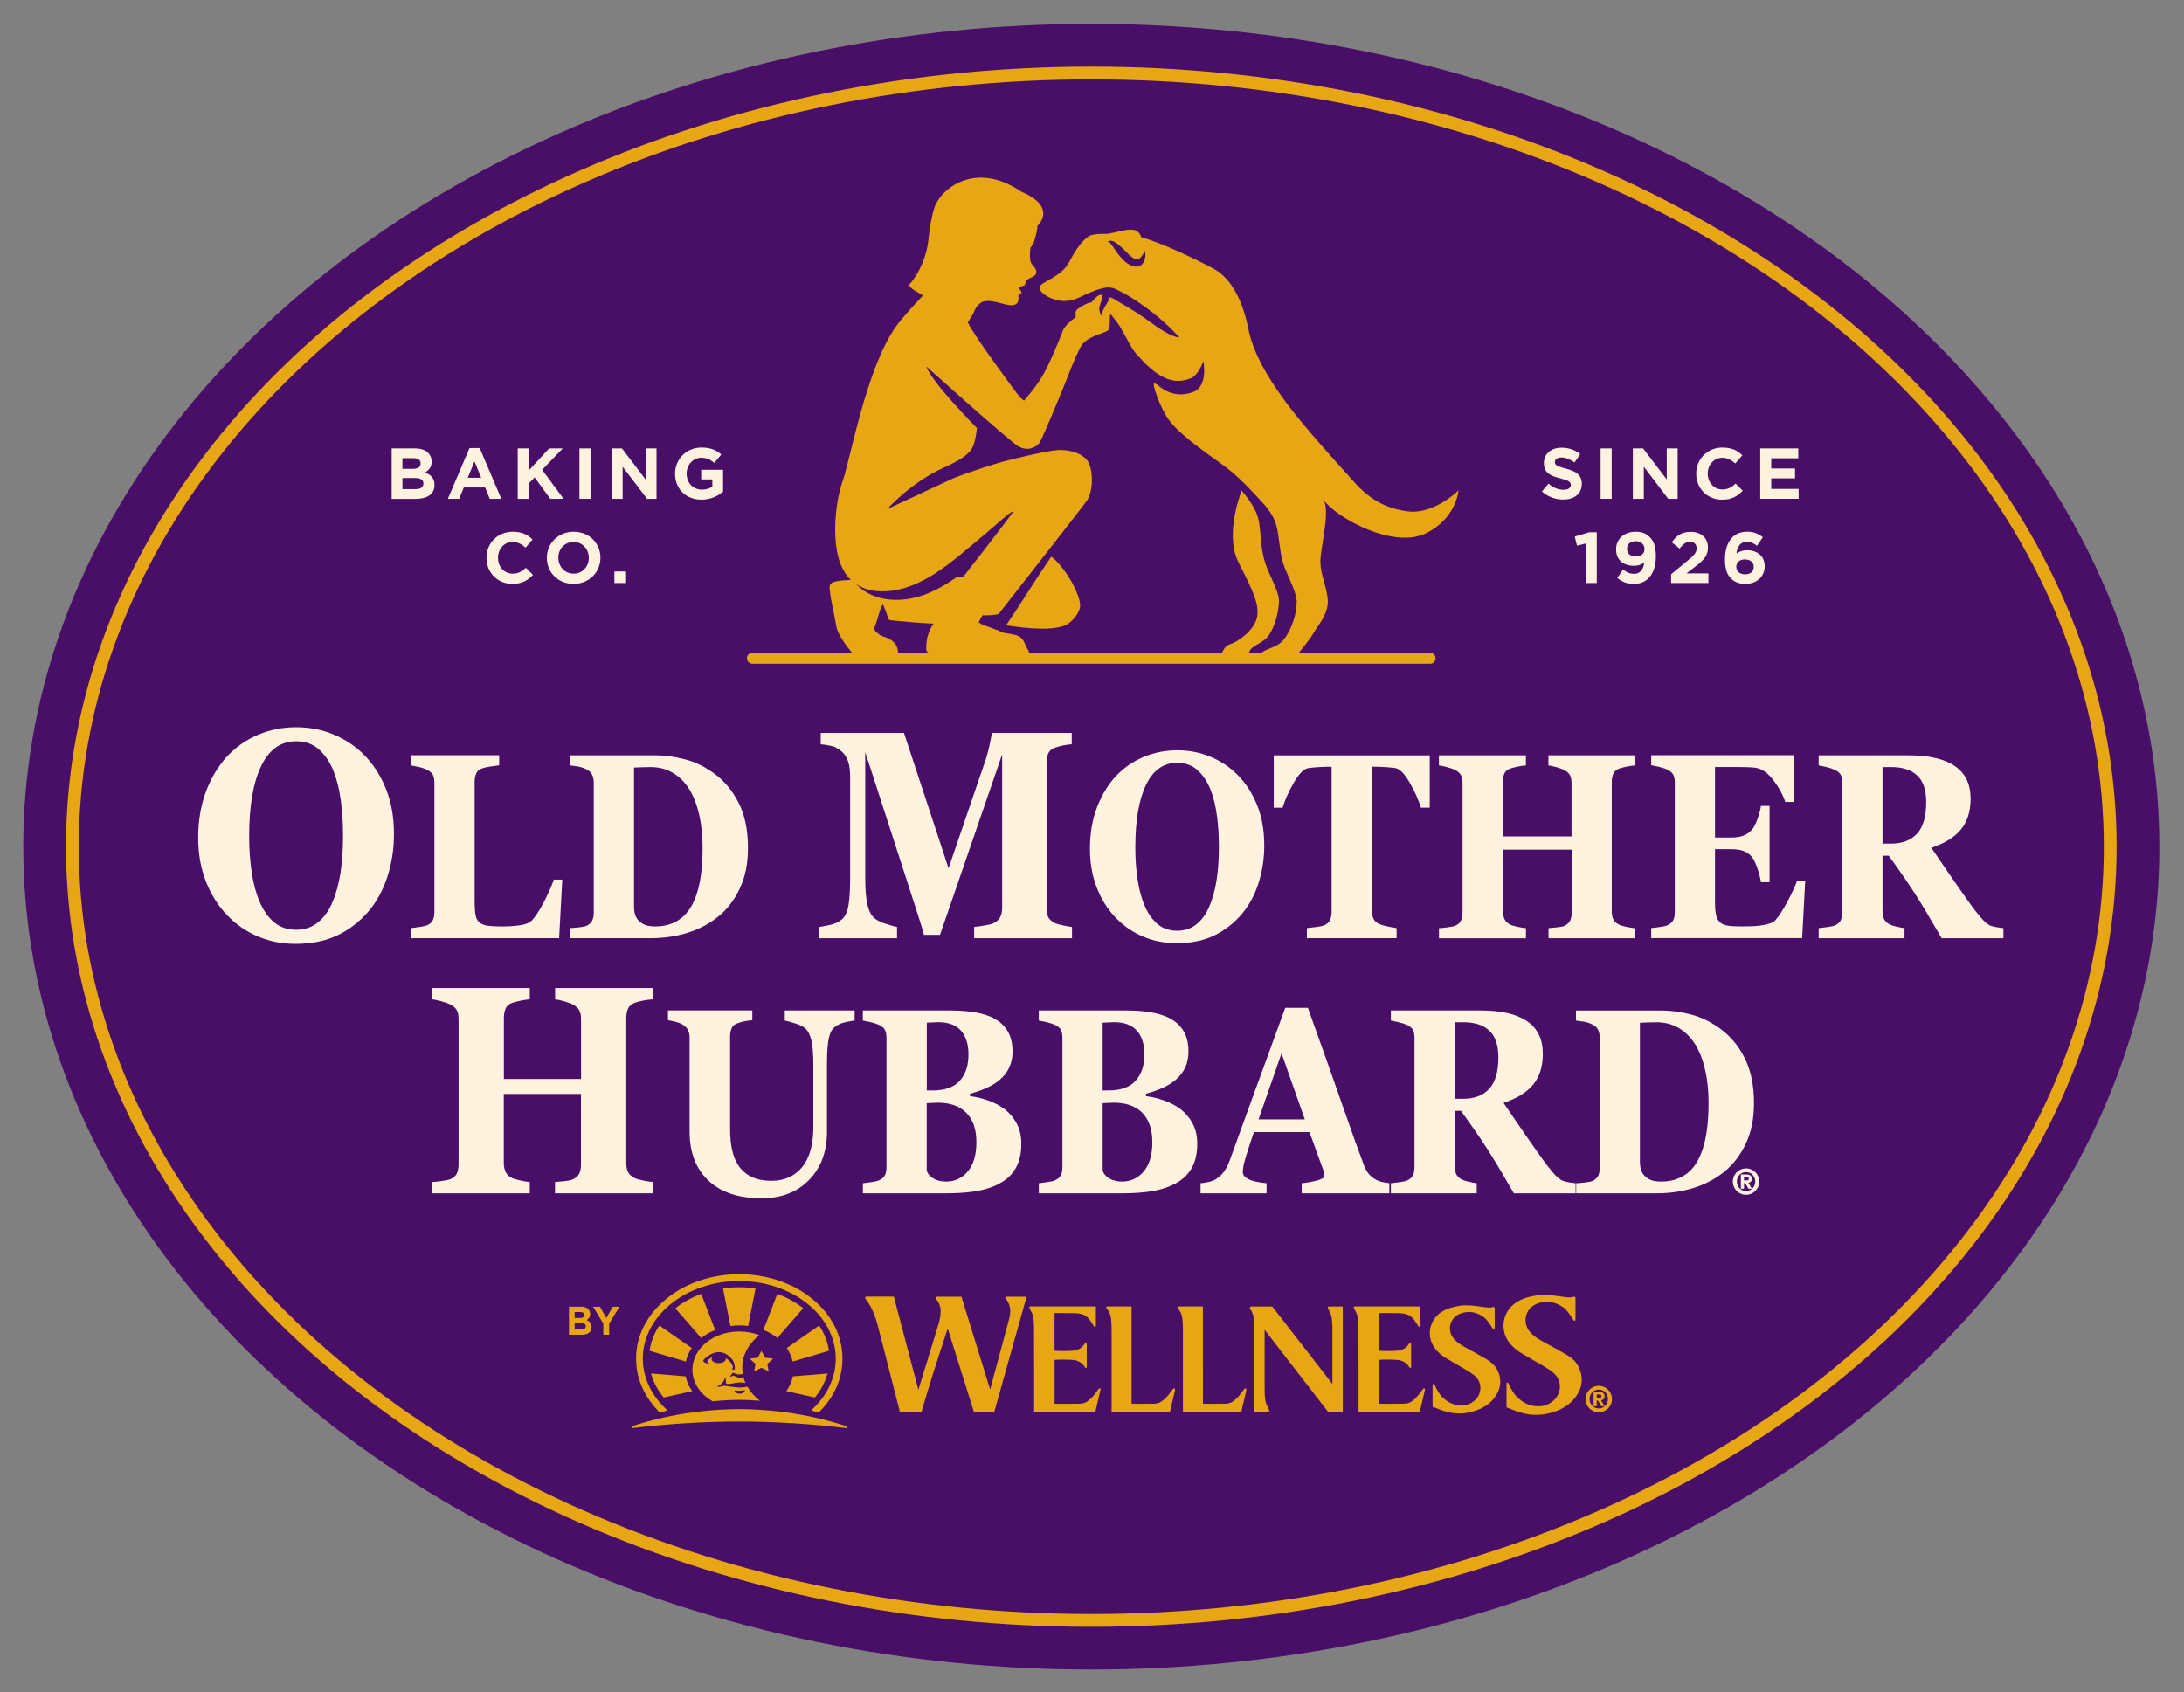 <?xml version="1.0" encoding="UTF-8"?> <!-- Generator: Adobe Illustrator 25.4.1, SVG Export Plug-In . SVG Version: 6.00 Build 0) --> <svg xmlns="http://www.w3.org/2000/svg" xmlns:xlink="http://www.w3.org/1999/xlink" version="1.1" id="Type__x26__Art" x="0px" y="0px" viewBox="0 0 429.87 333.14" style="enable-background:new 0 0 429.87 333.14;" xml:space="preserve"><rect x="0" y="0" width="429.87" height="333.14" fill="#808080" stroke="none"/> <style type="text/css"> .st0{fill:#490E67;} .st1{fill:none;stroke:#E7A614;stroke-width:2.518;stroke-miterlimit:10;} .st2{fill:#FFF2DF;} .st3{fill:#E7A614;} </style> <g> <ellipse class="st0" cx="214.8" cy="166.67" rx="210.22" ry="161.97"></ellipse> </g> <g> <ellipse class="st1" cx="214.8" cy="166.67" rx="200.55" ry="152.3"></ellipse> </g> <g> <path class="st2" d="M71.83,148.76c1.75,1.82,3.15,4.03,4.17,6.61c1.03,2.58,1.54,5.53,1.54,8.83c0,2.94-0.43,5.74-1.3,8.4 c-0.87,2.66-2.12,4.95-3.76,6.86c-1.72,1.99-3.74,3.55-6.07,4.66c-2.32,1.11-5.09,1.67-8.3,1.67c-2.59,0-5.04-0.48-7.34-1.45 c-2.31-0.97-4.34-2.37-6.09-4.22c-1.74-1.8-3.12-4-4.14-6.58c-1.02-2.58-1.53-5.46-1.53-8.63c0-3.3,0.5-6.3,1.49-8.99 c0.99-2.69,2.36-4.99,4.1-6.91c1.72-1.88,3.76-3.33,6.13-4.34c2.36-1.02,4.88-1.52,7.56-1.52c2.66,0,5.15,0.49,7.48,1.48 C68.11,145.62,70.13,147,71.83,148.76z M65.39,177.69c0.75-1.73,1.29-3.69,1.63-5.88c0.33-2.19,0.5-4.66,0.5-7.42 c0-2.34-0.15-4.62-0.44-6.83c-0.29-2.22-0.79-4.19-1.49-5.92c-0.72-1.73-1.67-3.12-2.86-4.16c-1.19-1.05-2.67-1.57-4.44-1.57 c-3.02,0-5.32,1.63-6.89,4.89c-1.57,3.26-2.36,7.87-2.36,13.82c0,2.53,0.17,4.92,0.51,7.16c0.34,2.24,0.88,4.2,1.62,5.88 c0.75,1.69,1.7,3.01,2.86,3.95c1.15,0.94,2.57,1.41,4.26,1.41c1.65,0,3.07-0.48,4.26-1.43C63.74,180.65,64.69,179.34,65.39,177.69z "></path> <path class="st2" d="M110.67,173.13l-0.62,11.54H80.86v-1.98c0.52-0.05,1.13-0.13,1.83-0.24c0.7-0.11,1.16-0.22,1.38-0.32 c0.54-0.24,0.91-0.57,1.12-0.99c0.21-0.42,0.31-0.96,0.31-1.62v-25.39c0-0.61-0.08-1.11-0.25-1.51c-0.16-0.4-0.56-0.76-1.18-1.08 c-0.46-0.24-1.02-0.43-1.66-0.57c-0.65-0.14-1.16-0.25-1.55-0.32v-1.98h17.39v1.98c-0.48,0.05-1.04,0.12-1.69,0.22 c-0.65,0.09-1.21,0.22-1.69,0.39c-0.58,0.22-0.97,0.56-1.16,1.03c-0.19,0.47-0.29,0.99-0.29,1.59v23.67c0,1.12,0.07,2,0.2,2.64 c0.13,0.64,0.39,1.12,0.78,1.42c0.39,0.32,0.93,0.53,1.62,0.62c0.69,0.09,1.65,0.14,2.87,0.14c1.19,0,2.35-0.08,3.47-0.24 c1.12-0.16,1.93-0.51,2.42-1.05c0.76-0.86,1.54-2.08,2.33-3.64c0.8-1.56,1.43-3,1.91-4.3H110.67z"></path> <path class="st2" d="M140.74,152.38c1.93,1.44,3.5,3.35,4.69,5.75c1.19,2.39,1.79,5.32,1.79,8.79c0,3.04-0.53,5.7-1.6,7.95 c-1.06,2.26-2.47,4.11-4.23,5.54c-1.79,1.44-3.81,2.51-6.08,3.21c-2.27,0.7-4.65,1.05-7.13,1.05h-15.96v-1.98 c0.48-0.02,1.07-0.07,1.79-0.15c0.71-0.08,1.19-0.19,1.43-0.3c0.54-0.25,0.91-0.6,1.12-1.03c0.21-0.43,0.31-0.95,0.31-1.56v-25.52 c0-0.57-0.1-1.09-0.29-1.56c-0.19-0.46-0.57-0.84-1.14-1.13c-0.57-0.29-1.17-0.48-1.8-0.58c-0.63-0.1-1.12-0.17-1.46-0.2v-1.98 h16.86c1.8,0,3.73,0.26,5.78,0.79C136.86,149.99,138.84,150.96,140.74,152.38z M136.19,178.18c0.73-1.35,1.26-2.96,1.6-4.83 c0.33-1.87,0.5-4.02,0.5-6.46c0-2.38-0.22-4.56-0.67-6.52c-0.45-1.96-1.1-3.64-1.96-5.02c-0.86-1.39-1.94-2.46-3.23-3.22 c-1.29-0.76-2.75-1.14-4.39-1.14c-0.52,0-1.11,0.01-1.77,0.04c-0.66,0.03-1.16,0.05-1.48,0.06v27.32c0,0.61,0.07,1.15,0.21,1.61 c0.14,0.46,0.38,0.88,0.73,1.23c0.34,0.35,0.76,0.63,1.26,0.82c0.5,0.19,1.15,0.29,1.95,0.29c1.68,0,3.13-0.36,4.33-1.07 C134.47,180.59,135.44,179.55,136.19,178.18z"></path> <path class="st2" d="M211.01,184.68h-19.27v-2.22c0.57-0.06,1.27-0.15,2.09-0.29s1.39-0.27,1.69-0.43 c0.62-0.29,1.06-0.67,1.33-1.17c0.27-0.49,0.4-1.12,0.4-1.88v-30.19l-12.23,35.52h-3.16c-0.15-0.63-0.52-1.87-1.12-3.73 c-0.59-1.86-1.07-3.35-1.44-4.47l-9-27.77v24.58c0,2.35,0.14,4.14,0.41,5.37c0.28,1.22,0.72,2.12,1.34,2.69 c0.42,0.4,1.17,0.78,2.24,1.14c1.08,0.36,1.83,0.57,2.27,0.63v2.22h-15.29v-2.22c0.42-0.06,1.1-0.19,2.04-0.38 c0.94-0.2,1.72-0.55,2.32-1.04c0.67-0.53,1.12-1.43,1.35-2.69c0.23-1.26,0.35-3.06,0.35-5.4v-20.02c0-1.21-0.13-2.23-0.4-3.03 c-0.27-0.81-0.67-1.45-1.2-1.92c-0.67-0.59-1.35-0.97-2.06-1.14c-0.7-0.17-1.41-0.28-2.13-0.34v-2.22h16.39l8.77,26.63l7.39-21.61 c0.25-0.8,0.49-1.75,0.73-2.85c0.23-1.1,0.36-1.82,0.38-2.17h15.75v2.22c-0.54,0.04-1.09,0.11-1.68,0.23 c-0.58,0.11-1.15,0.27-1.68,0.46c-0.65,0.25-1.08,0.64-1.29,1.17c-0.21,0.53-0.31,1.12-0.31,1.77v28.62c0,0.68,0.1,1.26,0.31,1.72 s0.64,0.87,1.29,1.21c0.33,0.17,0.88,0.33,1.64,0.48c0.76,0.15,1.35,0.26,1.77,0.31V184.68z"></path> <path class="st2" d="M243.75,152.69c1.56,1.62,2.8,3.59,3.72,5.89c0.92,2.3,1.37,4.92,1.37,7.86c0,2.62-0.39,5.12-1.16,7.48 s-1.89,4.41-3.35,6.11c-1.53,1.78-3.33,3.16-5.4,4.15s-4.53,1.48-7.39,1.48c-2.31,0-4.49-0.43-6.54-1.29 c-2.05-0.86-3.86-2.11-5.43-3.75c-1.55-1.61-2.78-3.56-3.68-5.86c-0.91-2.3-1.36-4.86-1.36-7.69c0-2.94,0.44-5.61,1.33-8 c0.89-2.39,2.1-4.44,3.65-6.15c1.53-1.67,3.35-2.96,5.46-3.87c2.11-0.9,4.35-1.36,6.73-1.36c2.37,0,4.59,0.44,6.66,1.32 S242.23,151.11,243.75,152.69z M238.01,178.45c0.67-1.54,1.15-3.29,1.45-5.23c0.3-1.95,0.45-4.15,0.45-6.61 c0-2.08-0.13-4.11-0.39-6.08c-0.26-1.97-0.7-3.73-1.33-5.27c-0.64-1.54-1.49-2.78-2.54-3.71c-1.06-0.93-2.37-1.4-3.95-1.4 c-2.69,0-4.74,1.45-6.14,4.36c-1.4,2.91-2.1,7.01-2.1,12.31c0,2.25,0.15,4.38,0.46,6.38c0.3,2,0.79,3.74,1.44,5.23 c0.67,1.51,1.52,2.68,2.55,3.52c1.03,0.84,2.29,1.26,3.79,1.26c1.47,0,2.74-0.42,3.79-1.27 C236.55,181.09,237.39,179.93,238.01,178.45z"></path> <path class="st2" d="M281.41,158.98h-1.74c-0.46-1.54-1.2-3.19-2.22-4.95c-1.02-1.76-1.96-2.71-2.82-2.84 c-0.47-0.07-1.06-0.13-1.76-0.18c-0.7-0.05-1.3-0.08-1.8-0.08h-1.05v28.24c0,0.61,0.1,1.15,0.29,1.61c0.19,0.47,0.57,0.83,1.14,1.1 c0.34,0.15,0.87,0.31,1.6,0.47c0.72,0.16,1.33,0.27,1.84,0.34v1.98h-17.66v-1.98c0.43-0.05,1.04-0.12,1.82-0.21s1.31-0.21,1.6-0.34 c0.58-0.27,0.97-0.63,1.16-1.09c0.19-0.46,0.29-1,0.29-1.62v-28.49h-1.05c-0.5,0-1.11,0.03-1.8,0.08c-0.7,0.05-1.28,0.11-1.76,0.18 c-0.86,0.14-1.8,1.08-2.82,2.84c-1.02,1.76-1.76,3.41-2.22,4.95h-1.74v-10.3h30.7V158.98z"></path> <path class="st2" d="M321.91,184.68h-17.12v-1.98c0.37-0.03,0.92-0.08,1.63-0.15s1.21-0.17,1.47-0.3c0.55-0.25,0.93-0.59,1.14-1 c0.21-0.41,0.31-0.94,0.31-1.59v-12.41h-13.53v12.13c0,0.58,0.11,1.09,0.32,1.55c0.21,0.46,0.58,0.81,1.1,1.07 c0.28,0.14,0.77,0.28,1.45,0.43s1.24,0.25,1.67,0.28v1.98h-17.12v-1.98c0.37-0.02,0.92-0.07,1.64-0.16 c0.72-0.09,1.25-0.21,1.57-0.34c0.54-0.22,0.91-0.55,1.12-1c0.21-0.45,0.31-0.98,0.31-1.59v-25.47c0-0.59-0.09-1.09-0.28-1.5 c-0.19-0.41-0.57-0.76-1.15-1.07c-0.43-0.22-1-0.42-1.7-0.6c-0.7-0.18-1.21-0.28-1.52-0.32v-1.98h17.12v1.98 c-0.46,0.03-1.01,0.12-1.65,0.25s-1.13,0.26-1.47,0.38c-0.58,0.22-0.96,0.57-1.15,1.05c-0.19,0.48-0.28,0.99-0.28,1.54v10.76h13.53 v-10.5c0-0.59-0.1-1.09-0.29-1.5c-0.19-0.41-0.58-0.76-1.16-1.07c-0.39-0.2-0.9-0.39-1.55-0.57c-0.65-0.18-1.17-0.29-1.55-0.34 v-1.98h17.12v1.98c-0.48,0.03-1.01,0.11-1.61,0.22c-0.6,0.11-1.13,0.25-1.61,0.42c-0.57,0.22-0.95,0.57-1.14,1.04 c-0.19,0.47-0.29,0.99-0.29,1.55v25.5c0,0.61,0.1,1.12,0.29,1.55c0.19,0.42,0.57,0.78,1.14,1.07c0.36,0.17,0.87,0.32,1.55,0.46 c0.68,0.13,1.23,0.22,1.66,0.25V184.68z"></path> <path class="st2" d="M353.08,157.86h-1.7c-0.43-1.36-1.18-2.75-2.23-4.15s-2.11-2.22-3.15-2.48c-0.45-0.12-1.07-0.19-1.86-0.21 c-0.8-0.03-1.46-0.04-1.98-0.04h-4.6v13.88h3.26c0.82,0,1.56-0.11,2.23-0.33c0.67-0.22,1.28-0.64,1.83-1.27 c0.34-0.39,0.69-1.07,1.04-2.06c0.35-0.98,0.58-1.83,0.68-2.56h1.7v15.02h-1.7c-0.09-0.71-0.32-1.6-0.68-2.68 c-0.37-1.07-0.71-1.81-1.04-2.22c-0.49-0.61-1.07-1.03-1.74-1.26c-0.67-0.23-1.44-0.34-2.32-0.34h-3.26v10.38 c0,1.08,0.07,1.94,0.21,2.58c0.14,0.63,0.41,1.12,0.79,1.46c0.37,0.32,0.88,0.53,1.53,0.63s1.53,0.15,2.65,0.15 c0.52,0,1.15-0.01,1.88-0.03c0.73-0.02,1.37-0.07,1.92-0.15c0.62-0.08,1.21-0.21,1.75-0.38c0.54-0.17,0.95-0.41,1.22-0.74 c0.71-0.83,1.52-2.09,2.41-3.79c0.89-1.7,1.48-2.97,1.76-3.82h1.63l-0.6,11.21h-29.71v-1.98c0.42-0.03,0.98-0.1,1.7-0.2 c0.71-0.1,1.22-0.22,1.52-0.36c0.57-0.27,0.95-0.61,1.14-1.03s0.29-0.94,0.29-1.59v-25.39c0-0.61-0.08-1.11-0.25-1.51 s-0.56-0.76-1.18-1.08c-0.39-0.2-0.93-0.39-1.63-0.56c-0.7-0.17-1.23-0.28-1.59-0.33v-1.98h28.08V157.86z"></path> <path class="st2" d="M394.33,184.68h-12.16c-2.1-3.65-3.84-6.56-5.23-8.73c-1.39-2.16-3.12-4.67-5.19-7.51h-1.22v10.93 c0,0.61,0.1,1.12,0.3,1.55c0.2,0.42,0.58,0.78,1.15,1.07c0.28,0.14,0.73,0.28,1.33,0.42c0.6,0.14,1.12,0.24,1.55,0.29v1.98h-16.9 v-1.98c0.43-0.05,1-0.12,1.71-0.21s1.21-0.21,1.51-0.34c0.57-0.27,0.95-0.61,1.14-1.03s0.29-0.94,0.29-1.59v-25.39 c0-0.61-0.08-1.12-0.25-1.52s-0.56-0.76-1.18-1.07c-0.48-0.22-1.04-0.41-1.69-0.56c-0.65-0.15-1.16-0.26-1.53-0.33v-1.98h17.77 c3.97,0,6.99,0.71,9.05,2.12c2.06,1.41,3.09,3.55,3.09,6.41c0,2.52-0.64,4.55-1.91,6.08s-3.21,2.73-5.82,3.59 c1.01,1.49,2.19,3.21,3.54,5.18c1.35,1.96,2.75,3.97,4.21,6.01c0.46,0.66,1.09,1.47,1.89,2.42c0.8,0.96,1.5,1.54,2.11,1.76 c0.34,0.12,0.78,0.22,1.31,0.3c0.53,0.08,0.9,0.13,1.13,0.15V184.68z M379.13,157.91c0-2.4-0.59-4.16-1.78-5.26 c-1.18-1.11-2.87-1.66-5.06-1.66h-1.76v15.07h1.7c2.19,0,3.88-0.65,5.09-1.95C378.53,162.8,379.13,160.74,379.13,157.91z"></path> <path class="st2" d="M128.46,234.9h-19.22v-2.22c0.42-0.04,1.03-0.09,1.83-0.17c0.8-0.08,1.35-0.19,1.65-0.34 c0.62-0.29,1.04-0.66,1.28-1.12c0.23-0.46,0.35-1.06,0.35-1.78v-13.93H99.16v13.61c0,0.65,0.12,1.22,0.36,1.74 c0.24,0.51,0.66,0.91,1.24,1.2c0.32,0.15,0.86,0.31,1.63,0.48s1.4,0.28,1.88,0.31v2.22H85.05v-2.22c0.42-0.02,1.03-0.08,1.84-0.19 c0.81-0.1,1.4-0.23,1.77-0.38c0.6-0.25,1.02-0.62,1.25-1.12c0.23-0.5,0.35-1.1,0.35-1.78v-28.6c0-0.66-0.1-1.22-0.31-1.68 c-0.21-0.46-0.64-0.85-1.29-1.2c-0.48-0.25-1.12-0.47-1.9-0.67c-0.79-0.2-1.35-0.32-1.7-0.36v-2.22h19.22v2.22 c-0.52,0.04-1.14,0.13-1.85,0.28c-0.72,0.15-1.27,0.29-1.65,0.43c-0.65,0.25-1.08,0.64-1.29,1.18s-0.31,1.12-0.31,1.72v12.08h15.19 v-11.79c0-0.66-0.11-1.22-0.33-1.68c-0.22-0.46-0.65-0.85-1.3-1.2c-0.43-0.23-1.02-0.44-1.74-0.64c-0.73-0.2-1.31-0.33-1.74-0.38 v-2.22h19.22v2.22c-0.54,0.04-1.14,0.12-1.8,0.24c-0.67,0.12-1.27,0.28-1.8,0.47c-0.64,0.25-1.06,0.64-1.28,1.17 c-0.22,0.53-0.33,1.11-0.33,1.74v28.62c0,0.68,0.11,1.26,0.33,1.74c0.22,0.48,0.64,0.87,1.28,1.2c0.4,0.19,0.98,0.36,1.74,0.51 c0.76,0.15,1.38,0.25,1.87,0.29V234.9z"></path> <path class="st2" d="M168.21,200.88c-0.43,0.05-1.05,0.17-1.86,0.34c-0.81,0.18-1.49,0.49-2.04,0.93 c-0.57,0.42-0.96,1.18-1.19,2.28c-0.23,1.1-0.35,2.75-0.35,4.95v13.39c0,3.94-1.18,7.11-3.53,9.51s-5.46,3.6-9.33,3.6 c-4.51,0-8-1.16-10.47-3.48c-2.47-2.32-3.71-5.55-3.71-9.69v-18.42c0-0.59-0.1-1.1-0.3-1.52c-0.2-0.42-0.58-0.8-1.15-1.14 c-0.39-0.22-0.86-0.4-1.43-0.53c-0.57-0.14-1.03-0.23-1.38-0.28v-1.93h16.61v1.93c-0.48,0.03-0.96,0.1-1.45,0.19 s-0.99,0.23-1.5,0.42c-0.57,0.2-0.95,0.54-1.14,1.01c-0.19,0.47-0.29,1.01-0.29,1.6v18.17c0,3.57,0.69,6.16,2.07,7.79 s3.39,2.44,6.02,2.44c2.59,0,4.61-0.9,6.09-2.69c1.47-1.79,2.21-4.43,2.21-7.92v-12.2c0-2.16-0.13-3.78-0.39-4.86 s-0.66-1.85-1.19-2.32c-0.39-0.37-1.06-0.71-2.02-1.01c-0.96-0.3-1.63-0.49-2.02-0.56v-1.98h13.75V200.88z"></path> <path class="st2" d="M197.81,218.39c0.95,0.74,1.73,1.68,2.32,2.8c0.6,1.12,0.89,2.45,0.89,3.97c0,1.83-0.34,3.37-1.02,4.63 c-0.68,1.26-1.65,2.25-2.91,2.98c-1.34,0.78-2.88,1.33-4.63,1.65c-1.75,0.32-3.81,0.48-6.17,0.48h-16.45v-1.98 c0.46-0.05,1.04-0.13,1.74-0.23c0.7-0.1,1.19-0.22,1.47-0.36c0.55-0.25,0.93-0.59,1.13-1c0.2-0.41,0.3-0.95,0.3-1.61v-25.37 c0-0.61-0.08-1.12-0.25-1.52c-0.16-0.41-0.56-0.76-1.18-1.07c-0.46-0.22-1-0.4-1.61-0.54c-0.61-0.14-1.15-0.26-1.61-0.34v-1.98 h17.21c4.33,0,7.46,0.68,9.38,2.03c1.92,1.35,2.88,3.35,2.88,5.99c0,1.22-0.22,2.29-0.65,3.21c-0.43,0.92-1.05,1.72-1.85,2.4 c-0.73,0.63-1.6,1.17-2.61,1.62c-1.01,0.46-2.1,0.84-3.26,1.14v0.48c1.16,0.14,2.37,0.43,3.62,0.88 C195.8,217.1,196.89,217.67,197.81,218.39z M190.62,207.55c0-2-0.5-3.55-1.48-4.67s-2.47-1.67-4.45-1.67 c-0.28,0-0.65,0.01-1.1,0.04c-0.45,0.03-0.85,0.05-1.17,0.06v13.34h1.16c2.41,0,4.19-0.64,5.34-1.92S190.62,209.73,190.62,207.55z M192.18,224.84c0-2.51-0.65-4.43-1.96-5.77c-1.31-1.34-3.19-2.01-5.65-2.01c-0.28,0-0.66,0.01-1.13,0.04s-0.81,0.05-1.04,0.06 v13.19c0.13,0.63,0.55,1.16,1.25,1.59c0.7,0.43,1.55,0.65,2.54,0.65c1.77,0,3.21-0.68,4.32-2.03 C191.63,229.2,192.18,227.3,192.18,224.84z"></path> <path class="st2" d="M232.44,218.39c0.95,0.74,1.73,1.68,2.32,2.8c0.6,1.12,0.89,2.45,0.89,3.97c0,1.83-0.34,3.37-1.02,4.63 c-0.68,1.26-1.65,2.25-2.91,2.98c-1.34,0.78-2.88,1.33-4.63,1.65c-1.75,0.32-3.81,0.48-6.17,0.48h-16.45v-1.98 c0.46-0.05,1.04-0.13,1.74-0.23c0.7-0.1,1.19-0.22,1.47-0.36c0.55-0.25,0.93-0.59,1.13-1c0.2-0.41,0.3-0.95,0.3-1.61v-25.37 c0-0.61-0.08-1.12-0.25-1.52c-0.16-0.41-0.56-0.76-1.18-1.07c-0.46-0.22-1-0.4-1.61-0.54c-0.61-0.14-1.15-0.26-1.61-0.34v-1.98 h17.21c4.33,0,7.46,0.68,9.38,2.03c1.92,1.35,2.88,3.35,2.88,5.99c0,1.22-0.22,2.29-0.65,3.21c-0.43,0.92-1.05,1.72-1.85,2.4 c-0.73,0.63-1.6,1.17-2.61,1.62c-1.01,0.46-2.1,0.84-3.26,1.14v0.48c1.16,0.14,2.37,0.43,3.62,0.88 C230.43,217.1,231.51,217.67,232.44,218.39z M225.25,207.55c0-2-0.5-3.55-1.49-4.67c-0.99-1.12-2.47-1.67-4.45-1.67 c-0.28,0-0.65,0.01-1.11,0.04s-0.84,0.05-1.17,0.06v13.34h1.16c2.41,0,4.19-0.64,5.33-1.92 C224.67,211.46,225.25,209.73,225.25,207.55z M226.81,224.84c0-2.51-0.66-4.43-1.96-5.77s-3.19-2.01-5.65-2.01 c-0.28,0-0.66,0.01-1.13,0.04s-0.82,0.05-1.04,0.06v13.19c0.13,0.63,0.55,1.16,1.25,1.59c0.7,0.43,1.55,0.65,2.54,0.65 c1.77,0,3.21-0.68,4.32-2.03C226.26,229.2,226.81,227.3,226.81,224.84z"></path> <path class="st2" d="M273.47,234.9h-17.26v-1.98c0.8-0.07,1.75-0.23,2.83-0.49c1.08-0.26,1.63-0.59,1.63-0.98 c0-0.14-0.01-0.29-0.03-0.46s-0.09-0.4-0.19-0.68l-2.7-7.46h-10.94c-0.25,0.69-0.53,1.51-0.83,2.44c-0.3,0.93-0.57,1.76-0.79,2.49 c-0.28,0.95-0.45,1.63-0.5,2.05c-0.05,0.42-0.08,0.72-0.08,0.89c0,0.54,0.36,1,1.08,1.38s1.92,0.66,3.6,0.82v1.98H236.3v-1.98 c0.49-0.03,1.05-0.12,1.66-0.27s1.11-0.34,1.46-0.6c0.61-0.41,1.13-0.9,1.55-1.5c0.42-0.59,0.78-1.29,1.06-2.11 c1.73-4.75,3.46-9.51,5.19-14.28c1.73-4.77,3.65-10.03,5.75-15.78h4.46c2.92,8.15,5.2,14.6,6.85,19.33 c1.65,4.74,3.06,8.66,4.22,11.77c0.19,0.51,0.44,0.97,0.74,1.38c0.3,0.42,0.72,0.81,1.27,1.18c0.42,0.27,0.9,0.47,1.45,0.61 c0.55,0.13,1.05,0.22,1.5,0.25V234.9z M256.82,220.34l-4.58-13.01l-4.52,13.01H256.82z"></path> <path class="st2" d="M310.13,234.9h-12.16c-2.1-3.65-3.84-6.56-5.23-8.73c-1.39-2.16-3.12-4.67-5.19-7.51h-1.22v10.93 c0,0.61,0.1,1.12,0.3,1.55c0.2,0.42,0.58,0.78,1.15,1.07c0.28,0.14,0.73,0.28,1.33,0.42c0.6,0.14,1.12,0.24,1.55,0.29v1.98h-16.9 v-1.98c0.43-0.05,1-0.12,1.71-0.21s1.21-0.21,1.51-0.34c0.57-0.27,0.95-0.61,1.14-1.03s0.29-0.94,0.29-1.59v-25.39 c0-0.61-0.08-1.12-0.25-1.52c-0.16-0.41-0.56-0.76-1.18-1.07c-0.48-0.22-1.04-0.41-1.69-0.56c-0.65-0.15-1.16-0.26-1.53-0.33v-1.98 h17.77c3.97,0,6.99,0.71,9.05,2.12c2.06,1.41,3.09,3.55,3.09,6.41c0,2.52-0.64,4.55-1.91,6.08c-1.27,1.53-3.21,2.73-5.82,3.59 c1.01,1.49,2.19,3.21,3.54,5.18c1.35,1.96,2.75,3.97,4.21,6.01c0.46,0.66,1.09,1.47,1.89,2.42c0.8,0.96,1.5,1.54,2.11,1.76 c0.34,0.12,0.78,0.22,1.31,0.3c0.53,0.08,0.9,0.13,1.13,0.15V234.9z M294.92,208.14c0-2.4-0.59-4.16-1.78-5.26 c-1.18-1.11-2.87-1.66-5.06-1.66h-1.76v15.07h1.7c2.19,0,3.88-0.65,5.09-1.95C294.32,213.02,294.92,210.96,294.92,208.14z"></path> <path class="st2" d="M338.75,202.61c1.93,1.44,3.5,3.35,4.69,5.75c1.19,2.39,1.79,5.32,1.79,8.79c0,3.04-0.53,5.7-1.6,7.95 c-1.06,2.26-2.47,4.11-4.23,5.54c-1.79,1.44-3.81,2.51-6.08,3.21s-4.65,1.05-7.13,1.05h-15.96v-1.98c0.48-0.02,1.07-0.07,1.79-0.15 c0.71-0.08,1.19-0.19,1.43-0.3c0.54-0.25,0.91-0.6,1.12-1.03c0.21-0.43,0.31-0.95,0.31-1.56v-25.52c0-0.58-0.1-1.09-0.29-1.56 c-0.19-0.46-0.57-0.84-1.14-1.13c-0.57-0.29-1.16-0.48-1.8-0.58s-1.12-0.17-1.46-0.2v-1.98h16.86c1.8,0,3.73,0.26,5.78,0.79 C334.86,200.21,336.84,201.19,338.75,202.61z M334.19,228.41c0.73-1.35,1.26-2.96,1.6-4.83c0.33-1.87,0.5-4.02,0.5-6.46 c0-2.38-0.22-4.56-0.67-6.52s-1.1-3.64-1.96-5.02s-1.94-2.46-3.23-3.22c-1.29-0.76-2.75-1.14-4.39-1.14 c-0.52,0-1.11,0.01-1.78,0.04s-1.16,0.05-1.48,0.06v27.32c0,0.61,0.07,1.15,0.21,1.61s0.38,0.88,0.73,1.23 c0.34,0.35,0.76,0.63,1.26,0.82c0.5,0.19,1.15,0.29,1.95,0.29c1.68,0,3.13-0.36,4.33-1.07 C332.48,230.82,333.45,229.78,334.19,228.41z"></path> </g> <g> <path class="st2" d="M77.08,88.27h4.61c1.13,0,2.03,0.31,2.59,0.88c0.45,0.45,0.68,1.01,0.68,1.69v0.03c0,1.12-0.6,1.74-1.3,2.14 c1.15,0.44,1.86,1.11,1.86,2.44v0.03c0,1.81-1.47,2.72-3.71,2.72h-4.72V88.27z M82.79,91.21c0-0.65-0.51-1.02-1.43-1.02h-2.15v2.1 h2.01c0.96,0,1.57-0.31,1.57-1.05V91.21z M81.73,94.1h-2.52v2.18h2.59c0.96,0,1.54-0.34,1.54-1.08v-0.03 C83.35,94.51,82.85,94.1,81.73,94.1z"></path> <path class="st2" d="M92.41,88.2h2.01l4.25,9.99H96.4l-0.91-2.23h-4.2l-0.91,2.23h-2.23L92.41,88.2z M94.71,94.04l-1.32-3.22 l-1.32,3.22H94.71z"></path> <path class="st2" d="M101.9,88.27h2.18v4.34l4-4.34h2.68l-4.05,4.21l4.22,5.71h-2.62l-3.08-4.22l-1.15,1.19v3.03h-2.18V88.27z"></path> <path class="st2" d="M114.05,88.27h2.18v9.92h-2.18V88.27z"></path> <path class="st2" d="M120.41,88.27h2.01l4.65,6.11v-6.11h2.15v9.92h-1.86l-4.81-6.31v6.31h-2.15V88.27z"></path> <path class="st2" d="M132.87,93.26v-0.03c0-2.82,2.2-5.13,5.2-5.13c1.79,0,2.86,0.48,3.9,1.36l-1.38,1.66 c-0.77-0.64-1.45-1.01-2.59-1.01c-1.59,0-2.85,1.4-2.85,3.09v0.03c0,1.81,1.25,3.15,3,3.15c0.79,0,1.5-0.2,2.06-0.6v-1.42h-2.2 v-1.89h4.31v4.31c-1.02,0.86-2.42,1.57-4.24,1.57C134.99,98.37,132.87,96.2,132.87,93.26z"></path> <path class="st2" d="M95.75,109.83v-0.03c0-2.82,2.13-5.13,5.17-5.13c1.87,0,2.99,0.62,3.91,1.53l-1.39,1.6 c-0.77-0.69-1.55-1.12-2.54-1.12c-1.67,0-2.88,1.39-2.88,3.09v0.03c0,1.7,1.18,3.12,2.88,3.12c1.13,0,1.83-0.45,2.61-1.16l1.39,1.4 c-1.02,1.09-2.15,1.77-4.07,1.77C97.92,114.93,95.75,112.68,95.75,109.83z"></path> <path class="st2" d="M107.63,109.83v-0.03c0-2.82,2.23-5.13,5.29-5.13c3.06,0,5.26,2.28,5.26,5.1v0.03c0,2.82-2.23,5.13-5.29,5.13 S107.63,112.65,107.63,109.83z M115.89,109.83v-0.03c0-1.7-1.25-3.12-3.01-3.12s-2.98,1.39-2.98,3.09v0.03c0,1.7,1.25,3.12,3,3.12 S115.89,111.53,115.89,109.83z"></path> <path class="st2" d="M120.93,112.49h2.3v2.27h-2.3V112.49z"></path> </g> <g> <path class="st2" d="M303.49,96.75l1.29-1.55c0.89,0.74,1.83,1.21,2.96,1.21c0.89,0,1.43-0.35,1.43-0.94v-0.03 c0-0.55-0.34-0.84-2-1.26c-2-0.51-3.29-1.06-3.29-3.03v-0.03c0-1.8,1.45-2.99,3.47-2.99c1.45,0,2.68,0.45,3.69,1.26l-1.13,1.64 c-0.88-0.61-1.74-0.98-2.58-0.98c-0.84,0-1.28,0.38-1.28,0.86v0.03c0,0.65,0.42,0.86,2.14,1.3c2.01,0.52,3.15,1.25,3.15,2.98v0.03 c0,1.97-1.5,3.08-3.64,3.08C306.2,98.34,304.68,97.81,303.49,96.75z"></path> <path class="st2" d="M315.04,88.27h2.18v9.92h-2.18V88.27z"></path> <path class="st2" d="M321.4,88.27h2.01l4.65,6.11v-6.11h2.15v9.92h-1.86l-4.8-6.31v6.31h-2.16V88.27z"></path> <path class="st2" d="M333.86,93.26v-0.03c0-2.82,2.13-5.13,5.17-5.13c1.87,0,2.99,0.62,3.91,1.53l-1.39,1.6 c-0.77-0.69-1.54-1.12-2.54-1.12c-1.67,0-2.88,1.39-2.88,3.09v0.03c0,1.7,1.18,3.12,2.88,3.12c1.13,0,1.83-0.45,2.61-1.16l1.39,1.4 c-1.02,1.09-2.15,1.77-4.07,1.77C336.03,98.37,333.86,96.11,333.86,93.26z"></path> <path class="st2" d="M346.46,88.27h7.49v1.94h-5.32v2.01h4.68v1.94h-4.68v2.08h5.39v1.94h-7.56V88.27z"></path> <path class="st2" d="M312.13,106.98l-1.73,0.43l-0.45-1.79l2.85-0.85h1.49v9.99h-2.15V106.98z"></path> <path class="st2" d="M323.64,110.69c-0.51,0.43-1.16,0.68-2.01,0.68c-2.16,0-3.54-1.19-3.54-3.2v-0.03c0-2,1.54-3.47,3.79-3.47 c1.33,0,2.11,0.33,2.86,1.08c0.71,0.71,1.18,1.79,1.18,3.74v0.03c0,3.22-1.52,5.42-4.34,5.42c-1.45,0-2.42-0.48-3.26-1.18 l1.15-1.66c0.72,0.58,1.33,0.85,2.17,0.85C323.13,112.95,323.55,111.54,323.64,110.69z M323.68,108.08v-0.03 c0-0.88-0.65-1.52-1.74-1.52c-1.08,0-1.69,0.62-1.69,1.5v0.03c0,0.88,0.65,1.49,1.73,1.49 C323.06,109.56,323.68,108.93,323.68,108.08z"></path> <path class="st2" d="M328.92,113.03l3.3-2.71c1.23-1.02,1.72-1.56,1.72-2.38c0-0.84-0.55-1.29-1.33-1.29 c-0.77,0-1.29,0.43-2.03,1.33l-1.53-1.23c0.98-1.33,1.93-2.06,3.7-2.06c2.06,0,3.42,1.2,3.42,3.06v0.03c0,1.66-0.85,2.48-2.61,3.84 l-1.62,1.25h4.32v1.89h-7.34V113.03z"></path> <path class="st2" d="M340.7,113.87c-0.72-0.72-1.18-1.79-1.18-3.76v-0.03c0-3.06,1.39-5.42,4.35-5.42c1.35,0,2.23,0.4,3.1,1.09 l-1.15,1.69c-0.65-0.5-1.18-0.79-2.03-0.79c-1.49,0-1.93,1.43-2,2.3c0.52-0.35,1.15-0.64,2.06-0.64c1.97,0,3.49,1.09,3.49,3.16 v0.03c0,2.03-1.63,3.43-3.78,3.43C342.27,114.93,341.39,114.56,340.7,113.87z M345.18,111.6v-0.03c0-0.84-0.65-1.45-1.73-1.45 c-1.08,0-1.7,0.6-1.7,1.43v0.03c0,0.84,0.65,1.47,1.73,1.47S345.18,112.45,345.18,111.6z"></path> </g> <g> <path class="st3" d="M111.98,257.21h2.44c0.6,0,1.07,0.17,1.37,0.49c0.24,0.25,0.36,0.56,0.36,0.94v0.02 c0,0.62-0.31,0.97-0.69,1.19c0.61,0.25,0.98,0.62,0.98,1.36v0.02c0,1.01-0.78,1.51-1.96,1.51h-2.49V257.21z M115,258.84 c0-0.36-0.27-0.57-0.76-0.57h-1.14v1.17h1.06c0.51,0,0.83-0.17,0.83-0.58V258.84z M114.44,260.45h-1.33v1.21h1.37 c0.51,0,0.82-0.19,0.82-0.6v-0.02C115.29,260.68,115.03,260.45,114.44,260.45z"></path> <path class="st3" d="M118.76,260.56l-2.02-3.34h1.35l1.25,2.22l1.27-2.22h1.31l-2.02,3.32v2.2h-1.15V260.56z"></path> </g> <g> <g> <path class="st3" d="M292.57,267.55c-0.85-0.51-1.73-0.99-2.58-1.46c-0.25-0.14-0.51-0.28-0.76-0.42 c-0.12-0.06-0.23-0.13-0.35-0.19c-0.9-0.49-1.83-1-2.57-1.77c-0.78-0.8-1.09-1.91-0.84-2.95c0.25-1.05,1-1.86,2.06-2.22 c1.65-0.57,3.21-0.29,4.63,0.83c0.43,0.34,0.98,1.06,1.63,2.14c0.05,0.09,0.15,0.13,0.25,0.1c0.1-0.03,0.16-0.11,0.16-0.22v-3.87 c0-0.08-0.04-0.15-0.1-0.2c-0.06-0.05-0.15-0.06-0.23-0.04c-0.61,0.2-1.21,0.1-1.8,0.01c-0.13-0.02-0.69-0.1-0.84-0.12 c-1.22-0.16-2.47-0.33-3.73-0.16c-1.54,0.21-2.66,0.57-3.63,1.16c-1.27,0.77-2.14,2.03-2.38,3.44c-0.24,1.41,0.14,2.82,1.07,3.97 c0.57,0.7,1.31,1.32,2.26,1.88c0.58,0.35,1.2,0.7,1.69,0.99c0.48,0.28,0.99,0.57,1.49,0.87l0.2,0.12 c0.58,0.34,1.12,0.66,1.64,1.03c0.82,0.58,1.3,1.26,1.47,2.08c0.19,0.9-0.01,1.81-0.55,2.56c-0.61,0.85-1.59,1.42-2.62,1.53 c-1.63,0.16-3.06-0.4-4.36-1.73c-0.39-0.39-0.88-1.2-1.47-2.39c-0.04-0.09-0.13-0.11-0.2-0.1c-0.07,0.02-0.14,0.08-0.14,0.18v4.3 c0.17,0.07,0.34,0.13,0.5,0.2c0.37,0.15,0.71,0.28,1.07,0.42c1.3,0.49,2.5,0.72,3.69,0.72c0.94,0,1.88-0.15,2.87-0.45 c1.76-0.53,3.08-1.39,4.02-2.62c1.37-1.8,1.54-3.7,0.51-5.66C294.23,268.79,293.57,268.15,292.57,267.55z M280.37,273.31 c-0.07-0.03-0.18-0.03-0.25,0.07c-0.31,0.43-1.09,1.49-1.57,1.92c-0.86,0.77-1.27,1-2.4,1.02c-1.01,0.02-2.05,0.01-3.05,0.01 l-1.68,0l0-8.64l0.04-0.01c0.68-0.09,3.3-0.05,3.83,0.04c0.96,0.17,1.68,0.66,2.14,1.47c0.04,0.07,0.11,0.1,0.19,0.08 c0.07-0.02,0.12-0.08,0.13-0.15l0-4.67c0-0.07-0.05-0.13-0.13-0.15c-0.08-0.02-0.15,0.01-0.19,0.08 c-0.46,0.81-1.18,1.31-2.14,1.47c-0.54,0.09-3.15,0.14-3.84,0.04l-0.04-0.01l0-7.41h1.2c0.79,0,1.61-0.01,2.42,0.01 c0.8,0.02,1.52,0.06,2.19,0.37c0.85,0.39,1.42,1.34,1.88,2.11l0.06,0.11c0.05,0.08,0.15,0.12,0.24,0.1 c0.1-0.03,0.16-0.11,0.16-0.2v-3.81h-12.91c-0.07,0-0.14,0.04-0.18,0.1c-0.04,0.06-0.04,0.14,0,0.2c0.16,0.3,0.61,1.15,0.7,1.54 c0.17,0.7,0.2,1.53,0.21,2.24c0.02,1.25,0.02,15.66,0.02,16.63h12.07l1.01-4.35C280.51,273.42,280.44,273.34,280.37,273.31z M310.6,268.86c-0.45-0.84-1.17-1.55-2.29-2.21c-0.94-0.56-1.92-1.1-2.87-1.61c-0.29-0.16-0.57-0.31-0.86-0.47 c-0.13-0.07-0.26-0.14-0.39-0.21c-1.01-0.55-2.05-1.11-2.88-1.97c-0.88-0.91-1.23-2.15-0.95-3.33c0.28-1.17,1.13-2.08,2.32-2.49 c1.83-0.63,3.63-0.31,5.21,0.93c0.49,0.38,1.1,1.19,1.83,2.39c0.06,0.1,0.16,0.11,0.23,0.09c0.07-0.02,0.15-0.08,0.15-0.2v-4.3 c0-0.07-0.03-0.14-0.09-0.19c-0.06-0.05-0.14-0.06-0.22-0.03c-0.68,0.22-1.36,0.12-2.02,0.02c-0.14-0.02-0.29-0.04-0.43-0.06 c-0.17-0.02-0.34-0.04-0.51-0.07c-1.36-0.18-2.76-0.37-4.16-0.18c-1.71,0.23-2.96,0.63-4.04,1.28c-1.4,0.85-2.36,2.23-2.63,3.79 c-0.27,1.56,0.15,3.12,1.18,4.39c0.63,0.77,1.45,1.46,2.52,2.09c0.63,0.37,1.27,0.74,1.9,1.1c0.54,0.31,1.11,0.64,1.65,0.96 l0.22,0.13c0.62,0.36,1.25,0.74,1.83,1.15c0.92,0.66,1.46,1.42,1.65,2.34c0.21,1.02-0.01,2.04-0.64,2.9 c-0.69,0.95-1.79,1.58-2.94,1.7c-1.83,0.19-3.43-0.45-4.9-1.93c-0.44-0.44-0.99-1.34-1.65-2.66c-0.04-0.08-0.12-0.1-0.18-0.09 c-0.06,0.01-0.12,0.06-0.12,0.16v4.75c0.18,0.07,0.36,0.14,0.54,0.21c0.41,0.16,0.8,0.32,1.19,0.47c2.56,0.96,4.81,1.05,7.3,0.31 c1.96-0.59,3.42-1.54,4.47-2.9C311.55,273.13,311.74,271.03,310.6,268.86z M261.36,257.28L261.36,257.28 c-0.04,0.07-0.05,0.15-0.01,0.22l0.1,0.19c0.18,0.36,0.38,0.75,0.52,1.15c0.12,0.34,0.17,0.7,0.2,1.04 c0.09,0.82,0.08,1.68,0.08,2.51c0,0.22,0,0.44,0,0.66c0,1.06,0,9.22,0,9.22v0.15l-0.09-0.12l-11.74-15.12h-4.16 c-0.1,0-0.19,0.06-0.24,0.15c-0.05,0.09-0.05,0.19,0.01,0.27c0.04,0.06,0.07,0.12,0.11,0.17c0.37,0.54,0.58,1.2,0.68,2.08 c0.05,0.43,0.06,1.24,0.06,1.48l0,0.01v16.55h2.73c0.08,0,0.15-0.04,0.19-0.11c0.04-0.07,0.05-0.15,0.01-0.22l-0.1-0.19 c-0.18-0.35-0.38-0.74-0.52-1.15c-0.12-0.34-0.17-0.7-0.2-1.04c-0.09-0.82-0.08-1.68-0.08-2.51c0-0.22,0-0.44,0-0.66 c0-0.92,0-8.21,0-10.1v-0.15l0.09,0.12l12.38,16.01h2.91v-20.71h-2.73C261.47,257.17,261.4,257.21,261.36,257.28z M197.88,255.36 c-0.03,0.07-0.02,0.15,0.03,0.21c0.74,0.9,1.05,1.92,0.91,3.03c-0.05,0.38-0.12,0.76-0.22,1.14c-1.17,4.36-3.64,13.52-3.67,13.61 l-0.04,0.16l-0.05-0.15c0-0.01-3.04-9.84-5.6-18.11l-4.83,0c-0.09,0.01-0.17,0.06-0.21,0.15c-0.04,0.09-0.03,0.19,0.03,0.27 c0.03,0.04,0.06,0.08,0.09,0.11c0.56,0.71,0.85,1.53,0.83,2.37c-0.02,0.81-0.19,1.72-0.51,2.78c-1.19,3.95-3.81,12.39-3.83,12.47 l-0.05,0.17l-4.83-18.34h-5.42c-0.09,0-0.17,0.05-0.21,0.13c-0.04,0.08-0.03,0.17,0.03,0.25c0.7,0.9,1.68,2.48,2.34,4.97 c0.45,1.68,1.87,7.21,4.22,16.46c0.11,0.44,0.19,0.74,0.22,0.85h4.28c1.32-4.61,2.9-9.62,5.1-16.22l0.05-0.15l5.14,16.37h4.03 l6.35-22.64h-3.98C197.99,255.25,197.92,255.29,197.88,255.36z M245.19,273.31c-0.08-0.03-0.18-0.02-0.25,0.07 c-0.31,0.43-1.09,1.49-1.57,1.92c-0.86,0.77-1.27,1-2.4,1.02c-1.08,0.02-4.12,0.01-4.15,0.01l-0.05,0v-0.05l-0.01-19.11h-4.8 c-0.07,0-0.14,0.04-0.17,0.11c-0.03,0.07-0.03,0.14,0.02,0.2c0.11,0.15,0.2,0.28,0.3,0.41c0.34,0.47,0.53,1.02,0.61,1.69 c0.07,0.62,0.11,1.41,0.11,2.36c0.01,2.13,0,15.04,0,15.95h11.5l1.01-4.35C245.33,273.42,245.26,273.34,245.19,273.31z M216.52,273.31c-0.08-0.03-0.18-0.02-0.25,0.07c-0.31,0.43-1.09,1.49-1.57,1.92c-0.86,0.77-1.27,1-2.4,1.02 c-1.01,0.02-2.05,0.01-3.05,0.01l-1.68,0l0-8.64l0.04-0.01c0.68-0.09,3.3-0.05,3.83,0.04c0.96,0.17,1.68,0.66,2.14,1.47 c0.04,0.07,0.11,0.1,0.19,0.08c0.07-0.02,0.12-0.08,0.13-0.15v-4.67c0-0.07-0.05-0.13-0.13-0.15c-0.08-0.02-0.15,0.01-0.19,0.08 c-0.46,0.81-1.18,1.31-2.14,1.47c-0.54,0.09-3.15,0.14-3.84,0.04l-0.04-0.01l0-7.41h1.2c0.79,0,1.61-0.01,2.42,0.01 c0.8,0.02,1.52,0.06,2.19,0.37c0.85,0.39,1.42,1.34,1.87,2.11l0.06,0.11c0.05,0.09,0.15,0.12,0.24,0.1 c0.1-0.03,0.16-0.11,0.16-0.2v-3.81h-12.91c-0.07,0-0.14,0.04-0.18,0.1c-0.04,0.06-0.04,0.14,0,0.2c0.16,0.3,0.61,1.15,0.7,1.54 c0.17,0.7,0.2,1.53,0.21,2.24c0.02,1.25,0.02,15.66,0.02,16.63h12.07l1.01-4.35C216.67,273.42,216.6,273.34,216.52,273.31z M231.15,273.31c-0.08-0.03-0.18-0.02-0.25,0.07c-0.31,0.43-1.09,1.49-1.57,1.92c-0.86,0.77-1.27,1-2.4,1.02 c-1.08,0.02-4.12,0.01-4.15,0.01l-0.05,0v-0.05l-0.01-19.11h-4.8c-0.07,0-0.14,0.04-0.17,0.11c-0.03,0.07-0.03,0.14,0.02,0.2 c0.11,0.15,0.2,0.28,0.3,0.41c0.34,0.47,0.53,1.02,0.61,1.69c0.07,0.62,0.11,1.41,0.11,2.36c0.01,2.13,0,15.04,0,15.95h11.5 l1.01-4.35C231.29,273.42,231.23,273.34,231.15,273.31z"></path> <g> <g> <path class="st3" d="M145.51,279.82c-6.99,0.01-14.01,0.45-21.05,1.29c-0.14,0-0.16-0.31-0.03-0.36 c2.69-0.93,10.64-3.33,21.08-3.37c10.44,0.04,18.39,2.44,21.08,3.37c0.13,0.05,0.11,0.36-0.03,0.36 C159.51,280.27,152.5,279.83,145.51,279.82L145.51,279.82z"></path> </g> <path class="st3" d="M136.24,273.84c-0.63-0.88-1.07-1.86-1.27-2.91l-6.83-0.57c0.46,1.71,1.32,3.31,2.49,4.73L136.24,273.84z M127.85,265.9l7.14,2.11c0.21-0.95,0.61-1.84,1.17-2.65l-6.38-4.44C128.77,262.44,128.1,264.12,127.85,265.9z M140.76,261.8 l-2.74-7.1c-1.9,0.7-3.63,1.66-5.09,2.83l5.09,5.86C138.82,262.74,139.75,262.21,140.76,261.8z M162.88,270.36l-6.83,0.57 c-0.21,1.04-0.65,2.02-1.27,2.91l5.61,1.25C161.56,273.66,162.42,272.07,162.88,270.36z M153,254.69l-2.74,7.1 c1.02,0.41,1.94,0.94,2.75,1.58l5.09-5.86C156.62,256.36,154.9,255.4,153,254.69z M150.58,267.24l-0.71-1.32l-0.71,1.32 l-1.6,0.21l1.15,1.03l-0.27,1.45l1.43-0.68l1.43,0.68l-0.27-1.45l1.15-1.03L150.58,267.24z M147.26,261.02l1.45-7.4 c-1.04-0.15-2.11-0.23-3.2-0.23c-1.09,0-2.16,0.08-3.2,0.23l1.45,7.4c0.57-0.08,1.16-0.12,1.75-0.12 C146.11,260.9,146.69,260.94,147.26,261.02z M163.16,265.9c-0.25-1.78-0.92-3.46-1.92-4.98l-6.38,4.44 c0.56,0.81,0.96,1.71,1.17,2.65L163.16,265.9z M165.82,267.43c0-4.52-2.17-8.74-6.11-11.89c-3.81-3.04-8.86-4.72-14.2-4.72 c-5.34,0-10.39,1.67-14.2,4.72c-3.94,3.15-6.11,7.37-6.11,11.89c0,3.96,1.63,7.64,4.71,10.65c0.48-0.16,0.97-0.32,1.46-0.46 c-3.13-2.81-4.85-6.42-4.85-10.18c0-8.42,8.52-15.28,18.99-15.28c10.47,0,18.99,6.85,18.99,15.28c0,3.76-1.72,7.38-4.85,10.18 c0.49,0.15,0.98,0.3,1.46,0.46C164.19,275.07,165.82,271.39,165.82,267.43z"></path> <path class="st3" d="M138.98,264.3c-1.74,1.42-2.7,3.32-2.7,5.33c0,2.49,1.5,4.81,4.02,6.22c1.74-0.19,3.49-0.29,5.21-0.3 c1.34,0.01,2.7,0.07,4.05,0.18c-1.03-0.81-1.86-1.74-2.45-2.77c-0.63,0.1-1.22,0.17-1.41,0.17c-0.54,0-2.43-0.22-2.82-0.31 c-0.31-0.07-0.58-0.01-0.86,0.07c-0.06,0.02-0.12,0.04-0.18,0.05c0,0,0,0-0.01,0h0c-0.27,0.06-0.53,0.04-0.71-0.05 c-0.01,0-0.01-0.01-0.01-0.01c0-0.01,0-0.01,0.01-0.01c0.66-0.15,1.29-0.75,1.51-1.47c0.03-0.08,0.05-0.17,0.06-0.26 c0-0.01,0.01-0.01,0.01-0.01c0,0,0,0,0,0c0,0,0.01,0,0.01,0.01c0.1,0.19,0.15,0.41,0.15,0.64c0,0,0.01,0.01,0.01,0.01 c0,0.02,0,0.03,0,0.04l0,0.04c-0.02,0.24-0.01,0.38,0.07,0.47c0.07,0.07,0.2,0.1,0.41,0.09c0.26-0.01,0.62-0.07,0.99-0.14 c0.45-0.08,0.92-0.17,1.28-0.17c0.32,0,0.72,0.05,1.11,0.11c-0.18-0.41-0.32-0.81-0.41-1.19c-0.02,0.01-0.04,0.02-0.06,0.03 c-0.69,0.29-1.31-0.02-1.69-0.2c-0.06-0.03-0.11-0.05-0.15-0.07c-0.08-0.03-0.22,0.02-0.36,0.09c-0.06,0.02-0.12,0.05-0.18,0.07 c-0.06,0.02-0.12,0-0.15-0.04c-0.02-0.03-0.02-0.08,0.03-0.13l0.01-0.01c0.13-0.13,0.32-0.31,0.47-0.58c0-0.01,0.01-0.01,0.02,0 c0.01,0.01,1.15,0.63,1.94,0.21c-0.06-0.43-0.09-0.86-0.1-1.34c-0.02-2.23,1.23-4.57,3.34-6.25c-1.24-0.48-2.56-0.72-3.94-0.72 C143.04,262.09,140.73,262.88,138.98,264.3z M144.6,273.69c0,0,0.01,0,0.01,0c0.56,0.11,1.55,0.08,2.03-0.06c0,0,0.01,0,0.01,0 c0,0,0,0.01,0,0.01c-0.15,0.45-0.47,0.68-0.99,0.69c-0.02,0-0.04,0-0.06,0c-0.58,0-0.96-0.23-1.01-0.63 C144.59,273.7,144.59,273.7,144.6,273.69z M144.62,269.64h-0.01c-0.07,0-0.44-0.01-0.57-0.21c0,0,0-0.01,0-0.01 c0,0,0-0.01,0.01-0.01c0.13-0.06,0.2-0.1,0.2-0.21c-0.02-0.59-0.49-1.11-0.55-1.17c-0.28-0.3-0.58-0.54-0.89-0.72 c0.03,0.07,0.05,0.14,0.05,0.21c0,0.44-0.63,0.8-1.4,0.8c-0.77,0-1.4-0.36-1.4-0.8c0-0.14,0.06-0.28,0.18-0.4 c-0.36,0.15-0.86,0.51-1.06,0.81c0.01,0.04,0.08,0.24,0.36,0.44c0,0,0.01,0.01,0.01,0.01c0,0.01-0.01,0.01-0.01,0.01 c-0.03,0-0.07,0-0.1,0c-0.65,0-1-0.33-1.05-0.56c0,0,0-0.01,0-0.01c0.05-0.11,1.18-1.43,2.72-1.63c1.07-0.14,2.06,0.3,2.93,1.31 c0.41,0.46,0.62,1.2,0.6,2.12C144.63,269.63,144.63,269.64,144.62,269.64z"></path> </g> </g> </g> <g> <path class="st3" d="M191.43,110.28"></path> </g> <path class="st3" d="M206.92,109.56c-3.91,5.72-5.01,7.79-8.89,13.54c1.67,0.2,8.1,1.33,11.49,0.05c1.24-0.47,2.77-2.12,3.05-3.59 C212.95,117.52,209.75,111.69,206.92,109.56z M280.59,105.01c6.06-2.9,6.49-8.49,6.49-8.49c-1.85,1.8-5.97,4.67-9.99,4.14 c-4.02-0.53-7.31-2.12-10.61-5.83c-3.3-3.71-9.68-10.61-13.49-15.8c-3.81-5.2-6.38-9.76-7.31-14.42c-0.93-4.67-2.99-9.66-6.8-11.71 c-3.36-1.81-10.31-5.15-14.24-6.19c-0.77-2.44-3.21-1.34-6.54-0.68c-1.66-0.03-3.05,0.07-3.62,0.38c-1.13,0.62-2.47,2.16-4.02,5.15 c-1.54,2.99-5.77,4.02-5.87,4.94c-0.1,0.93,1.57,2.13,3.38,2.56c1.26,0.3,2.7,0.4,5-0.76c2.21-1.11,4.53-1.87,5.53-1.71 c1.02,0.14,1.54,0.57,2.69,1.13c2.25,1.21,4.07,2.6,5.64,3.78c3.09,2.4,5.3,4.92,5.3,4.92s-1.45,0.2-5.74-3.03 c-1.56-1.17-3.96-2.7-6.06-3.89c-1.28-0.72-1.19-0.88-2.15-0.99c0.08,0.36,0.05,0.49,0,0.63c-0.13,0.33-0.27,0.52-0.4,0.72 c-0.24,0.39-0.45,0.74-0.59,1.07c-0.14,0.33-0.26,0.64-0.3,0.86c-0.06,0.23-0.09,0.36-0.09,0.36s-0.36-0.45-0.44-1.32 c-0.04-0.43,0.34-1.31,0.51-1.88c0.28-0.47,0.1-0.78-0.02-0.87c-0.12-0.09-0.4-0.1-0.77,0.17c-0.21,0.1-0.74,0.68-1.31,1.32 l0.03-0.05c-0.93,0.13-1.75,0.67-2.53,1.2c-0.15,0.1-0.3,0.2-0.4,0.35c-0.09,0.14-0.14,0.3-0.17,0.46c-0.03,0.18,0,0.52,0.05,0.88 c-1,0.75-2.23,1.78-2.57,2.71c-0.55,1.51-2.61,6.52-3.98,8.86c-1.37,2.33-3.64,4.87-3.64,4.87s-0.41-0.14-1.37-1.37 c-0.96-1.24-6.72-9.2-7.19-9.99c-0.45-0.77-1.68-2.34-2.5-4.02c1.24-1.9,1.24-2.23,1.58-2.84c0,0-0.01-0.01-0.01-0.01 c0.27-0.37,0.55-0.69,0.82-0.9c1.46-1.17,4.08,0.14,5.8,0.35c2.29,0.28,1.73-1.87,1.73-1.87l0.7-0.59l-0.6-0.99l1.21-0.52 c0.07-0.29,0.09-0.47,0.2-0.69c0.36-0.75,1.36-0.69,1.82-1.28c0.21-0.27,0.25-0.46,0.21-0.79c-0.07-0.59-0.77-1.06-1.01-1.58 c-0.32-0.69-0.25-2.2-0.14-2.96l0.62-0.94c0,0,0.83-2.47,0.74-3.36c0.85-0.86,3.33-4.03-3.18-6.79c-9.04-6.16-15.86-0.53-17.07,3.15 c-0.57,1.73-1.01,4.38-1.17,6.23c-0.23,2.76-1.57,6.5-3.88,9.06c0.92,1.09,1.41,1.11,2.81,2.02c-1.54,1.57-4.29,4.62-5.37,6.15 c-5.81,8.24-8.95,26.09-10.41,30.25c-1.58,4.51-1.88,10.55-1.08,14.31c0.22,1.06,0.79,3.46,2.64,5.27c-0.98,0.04-1.95,0.1-2.85,0.28 c-0.45,0.09-0.96,0.22-1.19,0.62c-0.18,0.32-0.15,0.71-0.11,1.08c0.3,2.57,0.9,4.7,1.32,7.24c0.24,1.45,2,3.87,3.1,5.12h-19.63 c-0.6,0-1.08,0.49-1.08,1.08s0.49,1.08,1.08,1.08h133.38c0.6,0,1.08-0.49,1.08-1.08s-0.49-1.08-1.08-1.08h-25.83 c0.73-0.89,2.25-2.77,2.94-3.95c0.93-1.59,3.05-3.92,2.74-6.68c-0.31-2.76-1.34-4.56-1.44-7.11c-0.1-2.55,1.94-9.68,0.7-12.22 C263.34,102.07,274.24,108.05,280.59,105.01z M224.92,51.87c-0.17,0.23-0.46,0.46-0.84,0.55c-0.37,0.11-0.8,0.09-1.15-0.04 c-0.72-0.23-1.27-0.69-1.77-1.14c-0.96-0.94-1.65-2.01-2.17-2.76c-0.27-0.37-0.48-0.7-0.69-0.82c-0.2-0.15-0.38-0.1-0.38-0.1 c0,0.02,0.43-0.19,0.76-0.17c0.3,0.03,0.69,0.2,1.06,0.47c0.77,0.53,1.57,1.39,2.36,2.14c0.38,0.39,0.79,0.73,1.14,0.92 c0.36,0.18,0.62,0.2,0.95,0.02c0.64-0.38,1.14-1.57,1.16-1.53C225.36,49.41,225.73,50.77,224.92,51.87z M182.56,128.34 c0.07,0.05,0.15,0.1,0.22,0.14h-6.04c0.02-0.59-0.13-1.19-0.48-1.66c-0.55-0.75-1.37-1.23-2.63-1.61c-0.36-0.11-1.31-0.8-1.48-1.22 c-0.1-0.24-0.01-0.52,0.08-0.76c0.78-2.08,0.89-3.39,1.54-4.26c0.41,0.86,0.75,1.73,1,2.61c0.04,0.14,0.09,0.3,0.23,0.4 c0.15,0.1,0.37,0.13,0.58,0.15c2.71,0.26,5.44,0.51,8.17,0.63c-1.11,1.57-1.49,3.26-1.44,5.05 C182.31,127.98,182.41,128.23,182.56,128.34z M188.31,113.6c-3.28,2.32-6.93,4.21-10.96,4.45c-4.34,0.26-7.15-1.32-8.86-3.09 c1.4,0.96,3.32,1.58,6.01,1.42c7.31-0.44,13.36-6.3,18.24-10.28c2.44-1.99,6.31-5.63,6.65-5.39c0.11,0.08-5.44,7.27-9.76,12.79 C189.19,113.54,188.75,113.57,188.31,113.6z M255.18,119.34c-0.1,1.29-0.44,2.44-0.83,3.5c-0.39,1.06-0.89,2.01-1.5,2.81 c-0.29,0.4-0.64,0.76-1.01,1.05c-0.42,0.29-0.76,0.44-1.12,0.61c-0.7,0.32-1.33,0.53-1.79,0.76c-0.25,0.12-0.44,0.27-0.58,0.42 h-2.51c0.06-0.3,0.3-0.77,0.78-1.09c0.48-0.34,1.08-0.65,1.72-1.07c0.69-0.42,1.23-0.91,1.69-1.73c0.9-1.57,1.58-3.81,1.7-6.07 c0-0.28,0.01-0.47-0.04-0.81c-0.03-0.22-0.1-0.52-0.17-0.78c-0.16-0.55-0.38-1.12-0.62-1.69c-0.48-1.15-1.06-2.32-1.57-3.58 c-0.51-1.31-0.82-2.64-0.99-4c-0.16-1.32-0.24-2.56-0.38-3.78c-0.12-1.2-0.33-2.21-0.79-3.18c-0.44-0.95-0.99-1.82-1.55-2.58 c-0.43-0.58-0.84-1.1-1.24-1.58c-0.88,2.41-3.04,9.37-0.62,14.13c2.97,5.84,4.24,8.49,3.6,11.03c-0.64,2.54-3.92,4.74-5.19,5.07 c-0.9,0.23-1.42,1.17-1.65,1.71h-37.98c0.01-0.16-0.04-0.33-0.19-0.55c-0.22-0.31-0.38-0.66-0.52-1.01 c-0.57-1.39-1.07-1.82-2.79-2.13c-0.85-0.15-1.76-0.17-2.48-0.68c-0.12-0.09-0.31-0.11-0.46-0.16c-0.95-0.35-1.9-0.69-2.84-1.06 c-0.24-0.1-0.43-0.29-0.64-0.44c0.02-0.02,0.51-0.91,0.76-1.34c1.15,0.03,2.25-0.04,3.16-0.25c-0.09,0.12,16.84-21.47,17.4-22.33 c1.18-1.78,1.25-5.28,0.43-7.26c-0.81-1.95-3.72-2.81-6.06-2.69c-2.13,0.1-9.2,1.79-11.33,2.4c-1.43,0.41-6.34,1.94-9.39,3.18 l-12.94,6.03c0,0,4.54-5.19,11.16-8.17c5.41-2.44,5.66-3.77,6.04-5.23c0.38-1.44,0.42-2.55,0.42-2.55s-9.06-9.17-9.91-12.09 c0,0,16.2,14.58,18.06,15.68c1.85,1.1,3.57,0.21,4.19-0.69c0.62-0.89,5.35-12.43,5.7-13.39c0.34-0.96,2.16-5.46,2.85-6.16 c1.85-1.86,5-2.07,5.17-2.89c0.22-1.05-0.02-3.21,0.33-2.8c0.35,0.41,0.8,1.03,1.36,1.75c0.58,0.71,2.67,4.83,3.16,5.42 c0.48,0.61,0.99,1.2,1.55,1.74c0.5,0.6,1.07,1.1,1.63,1.6c0.57,0.47,1.12,0.95,1.71,1.3c0.58,0.37,1.16,0.65,1.74,0.89 c0.58,0.17,1.14,0.32,1.69,0.36c0.54,0.01,1.05-0.01,1.5-0.1c0.44-0.1,0.86-0.19,1.17-0.33c0.19-0.07,0.35-0.13,0.49-0.19 c0.94-0.71,1.68-1.8,2.18-3.26c0,0,1.03,4.92-1.98,6.06c-3.09,1.16-5.48,0-7.11-1.45c-0.19-0.08-0.39-0.17-0.57-0.27 c-0.5-0.25,0.95,4.56,2.9,7.24c2.43,3.33,8.72,7.38,11.61,9.61c2.88,2.23,6.27,6.09,6.85,6.71c0.65,0.7,1.32,1.52,1.88,2.53 c0.57,0.98,0.96,2.25,1.12,3.44c0.16,1.17,0.33,2.38,0.51,3.61c0.16,1.16,0.47,2.35,0.92,3.43c0.49,1.16,0.98,2.31,1.47,3.45 c0.24,0.59,0.46,1.2,0.62,1.85c0.08,0.33,0.14,0.64,0.18,1.03C255.21,118.59,255.21,119.01,255.18,119.34z"></path> <g> <g> <g> <path class="st3" d="M314.68,272.8c1.44,0,2.6,1.16,2.6,2.6c0,1.44-1.16,2.6-2.6,2.6c-1.44,0-2.6-1.16-2.6-2.6 C312.08,273.96,313.24,272.8,314.68,272.8z M314.68,277.25c1.04,0,1.81-0.84,1.81-1.86s-0.77-1.86-1.81-1.86 c-1.04,0-1.81,0.84-1.81,1.86S313.64,277.25,314.68,277.25z M313.66,273.99h1.09c0.73,0,1.08,0.32,1.08,0.87 c0,0.46-0.31,0.73-0.69,0.78l0.69,1.16h-0.67l-0.66-1.13h-0.22v1.13h-0.62V273.99z M314.28,275.18h0.47 c0.27,0,0.47-0.05,0.47-0.35c0-0.31-0.3-0.34-0.53-0.34h-0.41V275.18z"></path> </g> </g> <g> <g> <path class="st2" d="M343.67,229.99c1.44,0,2.6,1.16,2.6,2.6c0,1.44-1.16,2.6-2.6,2.6s-2.6-1.16-2.6-2.6 C341.07,231.15,342.23,229.99,343.67,229.99z M343.67,234.44c1.04,0,1.81-0.84,1.81-1.86s-0.77-1.86-1.81-1.86 c-1.04,0-1.81,0.84-1.81,1.86S342.62,234.44,343.67,234.44z M342.65,231.19h1.09c0.73,0,1.08,0.32,1.08,0.87 c0,0.46-0.31,0.73-0.69,0.78l0.69,1.16h-0.67l-0.66-1.13h-0.22v1.13h-0.62V231.19z M343.27,232.37h0.47 c0.27,0,0.47-0.05,0.47-0.35c0-0.31-0.3-0.34-0.53-0.34h-0.41V232.37z"></path> </g> </g> </g> </svg> 
